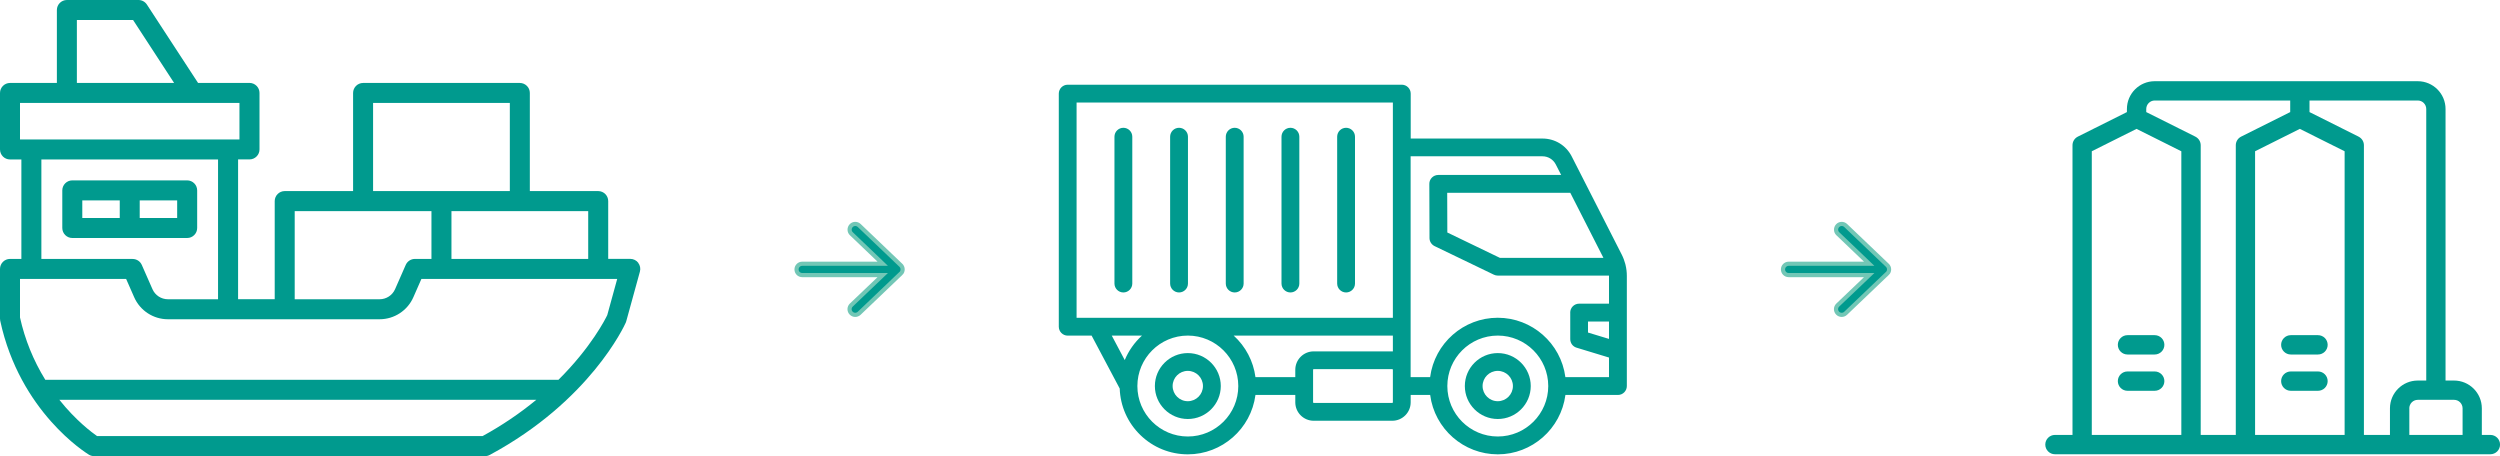 <svg xmlns="http://www.w3.org/2000/svg" id="Layer_1" viewBox="0 0 600 109.46"><defs><style>      .st0 {        stroke: #72c7b6;        stroke-miterlimit: 10;      }      .st0, .st1 {        fill: #009a8e;      }    </style></defs><g><path class="st1" d="M597.68,104.39h-2.04v-6.39c0-3.68-2.99-6.67-6.67-6.67h-2.04V26.16c0-3.68-2.99-6.67-6.67-6.67h-63.13c-3.68,0-6.67,2.99-6.67,6.67v.74l-11.78,5.89c-.79.4-1.28,1.19-1.28,2.07v69.52h-4.21c-1.28,0-2.32,1.04-2.32,2.32s1.04,2.32,2.32,2.32h104.5c1.28,0,2.32-1.04,2.32-2.32s-1.04-2.32-2.32-2.32ZM562.71,36.3v68.09h-21.49V36.3l10.74-5.37,10.74,5.37ZM526.88,32.79l-11.78-5.89v-.74c0-1.12.91-2.04,2.04-2.04h32.51v2.78l-11.78,5.89c-.79.4-1.28,1.19-1.28,2.07v69.52h-8.42V34.87c0-.88-.49-1.68-1.28-2.07ZM523.52,36.3v68.09h-21.49V36.3l10.74-5.37,10.74,5.37ZM578.23,98c0-1.12.91-2.04,2.04-2.04h8.71c1.12,0,2.04.91,2.04,2.04v6.39h-12.78v-6.39ZM566.06,32.79l-11.78-5.89v-2.78h25.98c1.12,0,2.04.91,2.04,2.04v65.17h-2.04c-3.68,0-6.67,2.99-6.67,6.67v6.39h-6.25V34.87c0-.88-.49-1.68-1.28-2.07Z"></path><path class="st1" d="M517.13,89.15h-6.53c-1.28,0-2.32,1.04-2.32,2.32s1.04,2.32,2.32,2.32h6.53c1.28,0,2.32-1.04,2.32-2.32s-1.04-2.32-2.32-2.32Z"></path><path class="st1" d="M508.28,82.76c0,1.28,1.04,2.32,2.32,2.32h6.53c1.28,0,2.32-1.04,2.32-2.32s-1.04-2.32-2.32-2.32h-6.53c-1.28,0-2.32,1.04-2.32,2.32Z"></path><path class="st1" d="M556.32,89.15h-6.53c-1.28,0-2.32,1.04-2.32,2.32s1.04,2.32,2.32,2.32h6.53c1.28,0,2.32-1.04,2.32-2.32s-1.04-2.32-2.32-2.32Z"></path><path class="st1" d="M547.47,82.76c0,1.28,1.04,2.32,2.32,2.32h6.53c1.28,0,2.32-1.04,2.32-2.32s-1.04-2.32-2.32-2.32h-6.53c-1.28,0-2.32,1.04-2.32,2.32Z"></path></g><g><path class="st1" d="M285.08,100.56c4.36,0,7.91-3.55,7.91-7.91s-3.55-7.91-7.91-7.91-7.91,3.55-7.91,7.91,3.55,7.91,7.91,7.91ZM281.43,92.65c0-2.01,1.63-3.64,3.64-3.64s3.64,1.63,3.64,3.64-1.63,3.64-3.64,3.64-3.64-1.64-3.64-3.64Z"></path><path class="st1" d="M359.47,100.56c4.36,0,7.91-3.55,7.91-7.91s-3.55-7.91-7.91-7.91-7.91,3.55-7.91,7.91,3.55,7.91,7.91,7.91ZM355.82,92.65c0-2.01,1.63-3.64,3.64-3.64s3.64,1.63,3.64,3.64-1.63,3.64-3.64,3.64-3.64-1.64-3.64-3.64Z"></path><path class="st1" d="M390.13,63.6s-.02-.07-.03-.11v-.05c-.23-.84-.52-1.63-.89-2.35l-12-23.55c-1.35-2.65-4.03-4.29-7-4.29h-31.64v-10.78c0-1.18-.96-2.14-2.14-2.14h-80.18c-1.18,0-2.14.96-2.14,2.14v55.94c0,1.18.96,2.14,2.14,2.14h5.74l6.74,12.7c.15,4.24,1.91,8.21,4.97,11.17,3.07,2.98,7.11,4.62,11.38,4.62,8.21,0,15.16-6.12,16.23-14.25h9.56v1.77c0,2.44,1.98,4.42,4.42,4.42h18.85c2.44,0,4.42-1.98,4.42-4.42v-1.77h4.68c1.06,8.13,8.02,14.25,16.23,14.25s15.16-6.12,16.23-14.25h12.6c1.18,0,2.14-.96,2.14-2.14v-26.44c0-.87-.1-1.75-.31-2.61ZM359.47,80.54c6.68,0,12.11,5.43,12.11,12.11s-5.43,12.11-12.11,12.11-12.11-5.43-12.11-12.11,5.43-12.11,12.11-12.11ZM359.96,61.88l-12.6-6.08-.03-9.53h29.54l7.95,15.61h-24.86ZM376.86,75.03v6.37c0,.95.61,1.77,1.51,2.04l7.79,2.37v4.7h-10.47c-1.06-8.13-8.02-14.25-16.23-14.25s-15.16,6.12-16.23,14.25h-4.68v-53h31.64c1.36,0,2.58.75,3.2,1.96l1.29,2.52h-29.51c-.56,0-1.11.23-1.51.63-.4.4-.63.95-.62,1.51l.04,13.01c0,.81.48,1.56,1.21,1.92l14.25,6.87c.29.14.61.21.93.21h26.69s0,.04,0,.06v6.68h-7.17c-1.18,0-2.14.96-2.14,2.14ZM386.16,77.16v4.18l-5.04-1.53v-2.65h5.04ZM334.29,24.6v51.67h-75.91V24.6h75.91ZM274.08,80.54c-1.79,1.63-3.22,3.65-4.14,5.88l-3.12-5.88h7.26ZM285.08,80.54c6.68,0,12.11,5.43,12.11,12.11s-5.43,12.11-12.11,12.11-12.11-5.43-12.11-12.11,5.43-12.11,12.11-12.11ZM315.14,88.74c0-.08.07-.15.15-.15h18.85c.08,0,.15.07.15.15v7.81c0,.08-.07.15-.15.15h-18.85c-.08,0-.15-.07-.15-.15v-7.81ZM334.29,80.54v3.8c-.05,0-.1-.01-.15-.01h-18.85c-2.44,0-4.42,1.98-4.42,4.42v1.77h-9.56c-.5-3.83-2.35-7.36-5.23-9.98h38.22Z"></path><path class="st1" d="M296.33,70.19c1.18,0,2.14-.96,2.14-2.14v-35.24c0-1.18-.96-2.14-2.14-2.14s-2.14.96-2.14,2.14v35.24c0,1.18.96,2.14,2.14,2.14Z"></path><path class="st1" d="M282.97,70.19c1.18,0,2.14-.96,2.14-2.14v-35.24c0-1.18-.96-2.14-2.14-2.14s-2.14.96-2.14,2.14v35.24c0,1.18.96,2.14,2.14,2.14Z"></path><path class="st1" d="M269.61,70.19c1.18,0,2.14-.96,2.14-2.14v-35.24c0-1.18-.96-2.14-2.14-2.14s-2.14.96-2.14,2.14v35.24c0,1.18.96,2.14,2.14,2.14Z"></path><path class="st1" d="M323.06,70.19c1.18,0,2.14-.96,2.14-2.14v-35.24c0-1.18-.96-2.14-2.14-2.14s-2.14.96-2.14,2.14v35.24c0,1.18.96,2.14,2.14,2.14Z"></path><path class="st1" d="M309.7,70.19c1.18,0,2.14-.96,2.14-2.14v-35.24c0-1.18-.96-2.14-2.14-2.14s-2.14.96-2.14,2.14v35.24c0,1.18.96,2.14,2.14,2.14Z"></path></g><g><path class="st1" d="M153.19,63.08c-.45-.59-1.16-.95-1.91-.95h-5.31v-13.87c0-1.32-1.08-2.4-2.4-2.4h-16.41v-23.55c0-1.32-1.08-2.4-2.4-2.4h-37.62c-1.32,0-2.4,1.08-2.4,2.4v23.55h-16.41c-1.32,0-2.4,1.08-2.4,2.4v23.55h-8.79v-33.55h2.74c1.32,0,2.4-1.08,2.4-2.4v-13.56c0-1.32-1.08-2.4-2.4-2.4h-12.35L35.25,1.09c-.45-.68-1.2-1.09-2.01-1.09h-17.19c-1.32,0-2.4,1.08-2.4,2.4v17.51H2.4c-1.32,0-2.4,1.08-2.4,2.4v13.56c0,1.32,1.08,2.4,2.4,2.4h2.73v23.87h-2.73c-1.32,0-2.4,1.08-2.4,2.4v11.92c0,.17.02.34.05.51,4.72,21.89,20.61,31.74,21.28,32.15.38.23.81.35,1.24.35h93.84c.4,0,.79-.1,1.14-.29,24.04-12.94,32.29-30.98,32.63-31.74.05-.11.09-.23.12-.34l3.28-11.92c.2-.72.05-1.5-.41-2.09ZM23.3,104.66c-1.17-.81-5.07-3.7-9.06-8.71h114.48c-3.96,3.26-8.29,6.19-12.9,8.71H23.3ZM18.45,19.91V4.8h13.49l9.85,15.11h-23.34ZM57.47,24.71v8.76H4.8v-8.76h52.67ZM31.84,62.14H9.93v-23.87h42.4v33.55h-12.03c-1.61,0-3.06-.95-3.71-2.42l-2.56-5.82c-.38-.87-1.25-1.43-2.2-1.43ZM40.31,76.62h50.8c3.51,0,6.69-2.08,8.1-5.29l1.93-4.39h46.99l-2.39,8.69c-.39.82-3.83,7.71-11.71,15.52H10.87c-2.86-4.64-4.9-9.67-6.07-14.95v-9.26h25.47l1.93,4.39c1.41,3.21,4.59,5.29,8.1,5.29ZM103.55,62.14h-3.97c-.95,0-1.81.56-2.2,1.43l-2.56,5.83c-.65,1.47-2.1,2.42-3.71,2.42h-20.38v-21.15h32.82v11.47ZM89.54,45.86v-21.15h32.82v21.15h-32.82ZM108.35,62.14v-11.47h32.82v11.47h-32.82Z"></path><path class="st1" d="M47.32,54.72v-9.03c0-1.32-1.08-2.4-2.4-2.4h-27.57c-1.32,0-2.4,1.08-2.4,2.4v9.03c0,1.32,1.08,2.4,2.4,2.4h27.57c1.32,0,2.4-1.08,2.4-2.4ZM42.52,48.09v4.23h-8.99v-4.23h8.99ZM28.74,48.09v4.23h-8.99v-4.23h8.99Z"></path></g><path class="st0" d="M216.2,65.64l-10,9.55c-.55.52-1.41.5-1.93-.05s-.5-1.4.05-1.93l7.54-7.19h-19.33c-.76,0-1.36-.61-1.36-1.36s.61-1.36,1.36-1.36h19.33l-7.53-7.2c-.55-.52-.56-1.38-.05-1.93s1.38-.57,1.93-.05l10,9.55c.27.26.42.61.42.99s-.15.73-.42.99h0Z"></path><path class="st0" d="M452.95,65.64l-10,9.55c-.55.52-1.41.5-1.93-.05s-.5-1.4.05-1.93l7.54-7.19h-19.33c-.76,0-1.36-.61-1.36-1.36s.61-1.36,1.36-1.36h19.33l-7.53-7.2c-.55-.52-.56-1.38-.05-1.93s1.38-.57,1.93-.05l10,9.55c.27.26.42.61.42.99s-.15.73-.42.99h0Z"></path></svg>